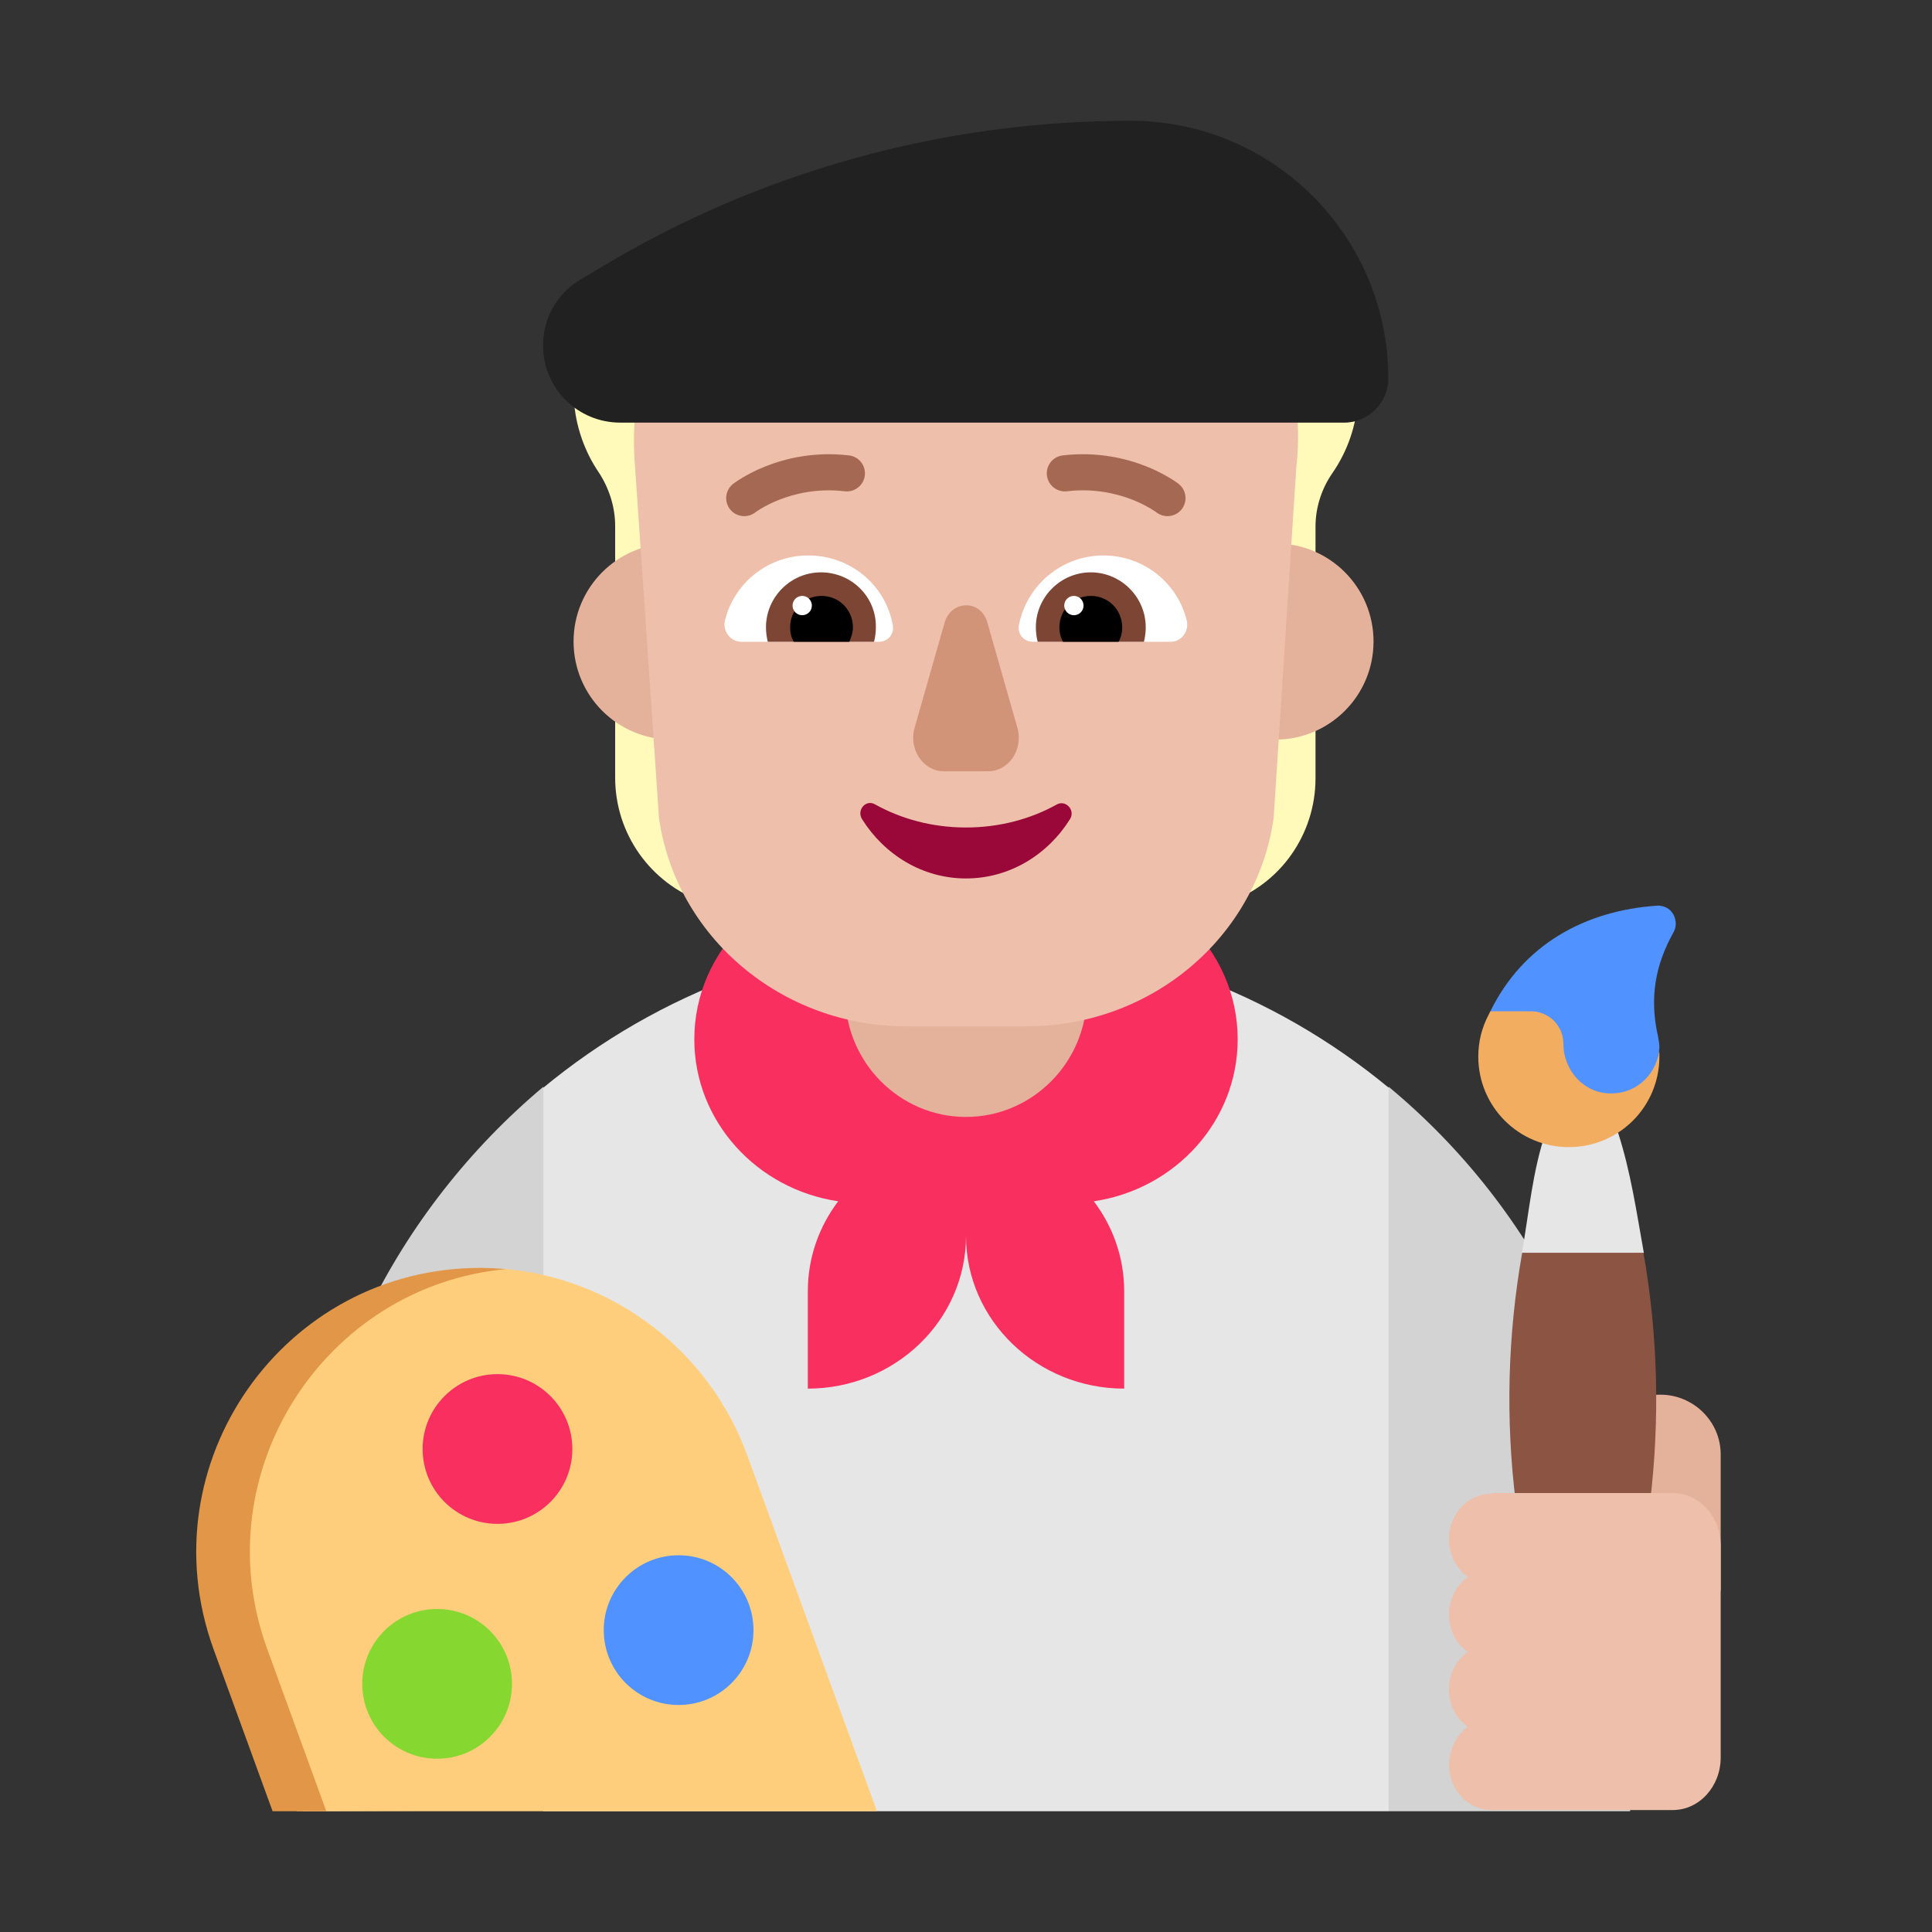 <svg width="32" height="32" viewBox="0 0 32 32" fill="none" xmlns="http://www.w3.org/2000/svg">
<rect x="0" y="0" width="32" height="32" fill="#333333" stroke="none"/>
<path d="M9 18.015C10.902 16.443 13.342 15.5 16 15.5C18.658 15.5 21.097 16.443 23 18.015L25.194 23.978L23 30H9L7.08 23.978L9 18.015Z" fill="#E6E6E6"/>
<path d="M16 20.473C16.002 21.872 17.181 23 18.62 23V21.387C18.62 20.829 18.433 20.315 18.117 19.897C19.465 19.698 20.5 18.571 20.5 17.214C20.5 15.717 19.24 14.5 17.69 14.5H14.31C12.76 14.5 11.5 15.717 11.5 17.214C11.5 18.571 12.535 19.698 13.883 19.897C13.567 20.315 13.38 20.829 13.38 21.387V23C14.819 23 15.998 21.872 16 20.473Z" fill="#F92F60"/>
<path d="M5 26.5C4.98 23.09 6.582 20.03 9 18V29.98L5.02 30L5 26.5Z" fill="#D3D3D3"/>
<path d="M23 30V18C25.44 20.023 27 23.078 27 26.494V30H23Z" fill="#D3D3D3"/>
<path d="M4.919 30H14.525L12.375 24.1C11.739 22.359 10.148 21.162 8.332 21.015C8.207 21.005 7.985 21.038 7.859 21.051C5.135 21.332 2.829 24.24 3.939 27.31L4.919 30Z" fill="#FFCE7C"/>
<path d="M8.385 21.02C8.245 21.01 8.095 21 7.955 21C4.695 21 2.425 24.24 3.535 27.31L4.515 30H5.405L4.425 27.31C3.365 24.39 5.375 21.3 8.385 21.02Z" fill="#E19747"/>
<path d="M8.24 25.24C8.925 25.24 9.48 24.685 9.48 24C9.48 23.315 8.925 22.76 8.24 22.76C7.555 22.76 7 23.315 7 24C7 24.685 7.555 25.24 8.24 25.24Z" fill="#F92F60"/>
<path d="M11.24 28.24C11.925 28.24 12.48 27.685 12.48 27C12.48 26.315 11.925 25.76 11.24 25.76C10.555 25.76 10 26.315 10 27C10 27.685 10.555 28.24 11.24 28.24Z" fill="#5092FF"/>
<path d="M7.24 29.13C7.925 29.13 8.48 28.575 8.48 27.89C8.48 27.205 7.925 26.65 7.24 26.65C6.555 26.65 6 27.205 6 27.89C6 28.575 6.555 29.13 7.24 29.13Z" fill="#86D72F"/>
<path d="M27.5 23.1C28.05 23.1 28.5 23.545 28.5 24.088V26.35H26.5V24.088C26.5 23.545 26.94 23.1 27.5 23.1Z" fill="#E4B29A"/>
<path d="M25.212 20.75C24.971 22.115 24.934 23.514 25.108 24.9L25.658 29.27C25.698 29.55 25.938 29.77 26.218 29.77C26.508 29.77 26.748 29.56 26.778 29.27L27.328 24.9C27.496 23.513 27.461 22.116 27.221 20.75L26.199 20.355L25.212 20.75Z" fill="#8C5543"/>
<path d="M27.227 20.75C27.107 20.08 27.01 19.41 26.8 18.76H25.6C25.38 19.41 25.327 20.08 25.207 20.75H27.227Z" fill="#E6E6E6"/>
<path d="M24.684 16.75L25.387 16.547C25.687 16.547 26.07 16.985 26.07 17.285C26.07 17.725 26.197 17.797 26.637 17.797C27.059 17.806 27.437 17.797 27.481 17.391C27.484 17.427 27.485 17.463 27.485 17.5C27.485 18.33 26.815 19 25.985 19C25.155 19 24.485 18.33 24.485 17.5C24.485 17.25 24.545 17.02 24.655 16.81C24.665 16.79 24.674 16.77 24.684 16.75Z" fill="#F3AD61"/>
<path d="M27.655 15.07C27.595 15.02 27.525 15 27.455 15C26.245 15.08 25.225 15.65 24.685 16.75H25.355C25.655 16.75 25.895 16.99 25.895 17.29C25.895 17.73 26.235 18.11 26.675 18.11C27.115 18.12 27.465 17.77 27.485 17.34C27.485 17.29 27.475 17.24 27.465 17.19V17.18C27.315 16.53 27.415 15.98 27.725 15.43C27.785 15.31 27.755 15.16 27.655 15.07Z" fill="#5092FF"/>
<path d="M24.702 24.74C24.328 24.74 24.01 25.06 24 25.47C23.991 25.74 24.119 25.98 24.31 26.12C24.128 26.25 24 26.48 24 26.74C24 27 24.119 27.23 24.31 27.36C24.128 27.49 24 27.72 24 27.98C24 28.24 24.119 28.47 24.31 28.6C24.119 28.74 24 28.98 24 29.25C24.01 29.66 24.328 29.98 24.702 29.98H27.708C28.145 29.98 28.5 29.59 28.5 29.11V25.6C28.5 25.12 28.145 24.73 27.708 24.73H24.702V24.74Z" fill="#EEBFAA"/>
<path d="M16 18.5C14.9 18.5 14 17.592 14 16.483V14.517C14 13.408 14.9 12.5 16 12.5C17.1 12.5 18 13.408 18 14.517V16.483C18 17.592 17.1 18.5 16 18.5Z" fill="#E4B29A"/>
<path d="M20.908 4.23C21.422 4.41 21.887 4.77 22.184 5.29C22.65 6.11 22.58 7.1 22.066 7.84C21.887 8.1 21.789 8.41 21.789 8.72V12.89C21.789 13.82 21.205 14.65 20.334 14.95L18.463 15.6V8.17C18.324 8.02 18.196 7.86 18.087 7.67C17.919 7.38 17.83 7.07 17.79 6.75C17.701 6.76 17.612 6.77 17.513 6.77C16.929 6.77 16.404 6.55 15.989 6.2C15.583 6.56 15.048 6.77 14.464 6.77C14.375 6.77 14.276 6.76 14.187 6.75C14.158 7.06 14.059 7.38 13.89 7.67C13.781 7.86 13.663 8.03 13.514 8.17V15.59L11.644 14.94C10.773 14.63 10.189 13.81 10.189 12.88V8.71C10.189 8.4 10.09 8.09 9.921 7.83C9.436 7.12 9.347 6.16 9.773 5.36C10.06 4.81 10.535 4.42 11.079 4.23L19.542 3.15C19.849 3.66 20.343 4.04 20.908 4.23Z" fill="#FFF9BA"/>
<path d="M12.75 10.625C12.75 11.523 12.023 12.25 11.125 12.25C10.227 12.25 9.5 11.523 9.5 10.625C9.5 9.728 10.227 9 11.125 9C12.023 9 12.75 9.728 12.75 10.625Z" fill="#E4B29A"/>
<path d="M22.75 10.625C22.75 11.523 22.023 12.25 21.125 12.25C20.227 12.25 19.5 11.523 19.5 10.625C19.5 9.728 20.227 9 21.125 9C22.023 9 22.75 9.728 22.75 10.625Z" fill="#E4B29A"/>
<path d="M17.174 3H14.827C12.198 3 10.289 5.047 10.519 7.737L10.915 13.548C11.197 15.525 12.949 17 15.014 17H16.005H16.996C19.072 17 20.814 15.525 21.096 13.548L21.471 7.737C21.763 5.138 19.802 3 17.174 3Z" fill="#EEBFAA"/>
<path d="M12.007 10.28C12.157 9.66 12.717 9.2 13.387 9.2C14.087 9.2 14.667 9.69 14.787 10.35C14.817 10.5 14.707 10.63 14.557 10.63H12.277C12.097 10.63 11.967 10.45 12.007 10.28Z" fill="white"/>
<path d="M19.657 10.28C19.507 9.66 18.947 9.2 18.277 9.2C17.587 9.2 17.007 9.69 16.877 10.35C16.847 10.5 16.957 10.63 17.107 10.63H19.387C19.567 10.63 19.697 10.46 19.657 10.28Z" fill="white"/>
<path d="M12.687 10.39C12.687 9.89 13.097 9.48 13.597 9.48C14.107 9.48 14.517 9.89 14.507 10.39C14.507 10.47 14.497 10.55 14.477 10.63H12.717C12.697 10.55 12.687 10.47 12.687 10.39Z" fill="#7D4533"/>
<path d="M18.977 10.39C18.977 9.89 18.567 9.48 18.067 9.48C17.567 9.48 17.157 9.89 17.157 10.39C17.157 10.47 17.167 10.55 17.187 10.63H18.947C18.967 10.55 18.977 10.47 18.977 10.39Z" fill="#7D4533"/>
<path d="M13.607 9.87C13.897 9.87 14.127 10.1 14.127 10.39C14.127 10.48 14.097 10.56 14.067 10.63H13.147C13.107 10.56 13.087 10.48 13.087 10.39C13.087 10.1 13.317 9.87 13.607 9.87Z" fill="black"/>
<path d="M18.067 9.87C17.777 9.87 17.547 10.1 17.547 10.39C17.547 10.48 17.567 10.56 17.607 10.63H18.527C18.567 10.56 18.587 10.48 18.587 10.39C18.587 10.1 18.357 9.87 18.067 9.87Z" fill="black"/>
<path d="M12.143 8.014C12.013 8.116 11.99 8.304 12.091 8.434C12.193 8.564 12.38 8.587 12.51 8.487L12.513 8.485C12.515 8.483 12.521 8.479 12.529 8.473C12.544 8.463 12.569 8.446 12.603 8.426C12.671 8.385 12.773 8.33 12.905 8.278C13.167 8.175 13.542 8.084 13.992 8.137C14.156 8.156 14.305 8.039 14.324 7.875C14.344 7.711 14.226 7.562 14.062 7.543C13.492 7.476 13.017 7.591 12.685 7.722C12.519 7.787 12.387 7.858 12.296 7.913C12.25 7.94 12.214 7.964 12.188 7.982L12.143 8.014Z" fill="#A56953"/>
<path d="M19.573 8.434C19.675 8.304 19.651 8.116 19.521 8.014L19.519 8.012L19.516 8.01L19.507 8.003C19.499 7.998 19.489 7.99 19.476 7.982C19.451 7.964 19.415 7.94 19.369 7.913C19.277 7.858 19.146 7.787 18.98 7.722C18.647 7.591 18.172 7.476 17.602 7.543C17.438 7.562 17.321 7.711 17.34 7.875C17.36 8.039 17.508 8.156 17.672 8.137C18.122 8.084 18.497 8.175 18.76 8.278C18.891 8.33 18.993 8.385 19.061 8.426C19.095 8.446 19.12 8.463 19.136 8.473C19.144 8.479 19.149 8.483 19.152 8.485L19.154 8.487C19.285 8.587 19.472 8.564 19.573 8.434Z" fill="#A56953"/>
<path d="M13.447 10.03C13.447 10.118 13.376 10.19 13.287 10.19C13.199 10.19 13.127 10.118 13.127 10.03C13.127 9.942 13.199 9.87 13.287 9.87C13.376 9.87 13.447 9.942 13.447 10.03Z" fill="white"/>
<path d="M17.947 10.03C17.947 10.118 17.876 10.19 17.787 10.19C17.699 10.19 17.627 10.118 17.627 10.03C17.627 9.942 17.699 9.87 17.787 9.87C17.876 9.87 17.947 9.942 17.947 10.03Z" fill="white"/>
<path d="M15.645 10.315L15.149 12.053C15.046 12.409 15.289 12.775 15.635 12.775H16.365C16.711 12.775 16.954 12.409 16.851 12.053L16.355 10.315C16.253 9.929 15.757 9.929 15.645 10.315Z" fill="#D19479"/>
<path d="M16 13.706C15.45 13.706 14.93 13.567 14.492 13.322C14.339 13.236 14.186 13.418 14.278 13.567C14.645 14.154 15.277 14.55 16 14.55C16.724 14.55 17.356 14.154 17.723 13.567C17.815 13.418 17.652 13.247 17.509 13.322C17.071 13.567 16.551 13.706 16 13.706Z" fill="#990838"/>
<path d="M8.995 5.72C8.995 5.27 9.225 4.86 9.615 4.63L9.885 4.47C12.545 2.85 15.605 2 18.725 2C21.085 2 22.995 3.91 22.995 6.27C22.995 6.67 22.665 7 22.265 7H10.275C9.565 7 8.995 6.43 8.995 5.72Z" fill="#212121"/>
</svg>
